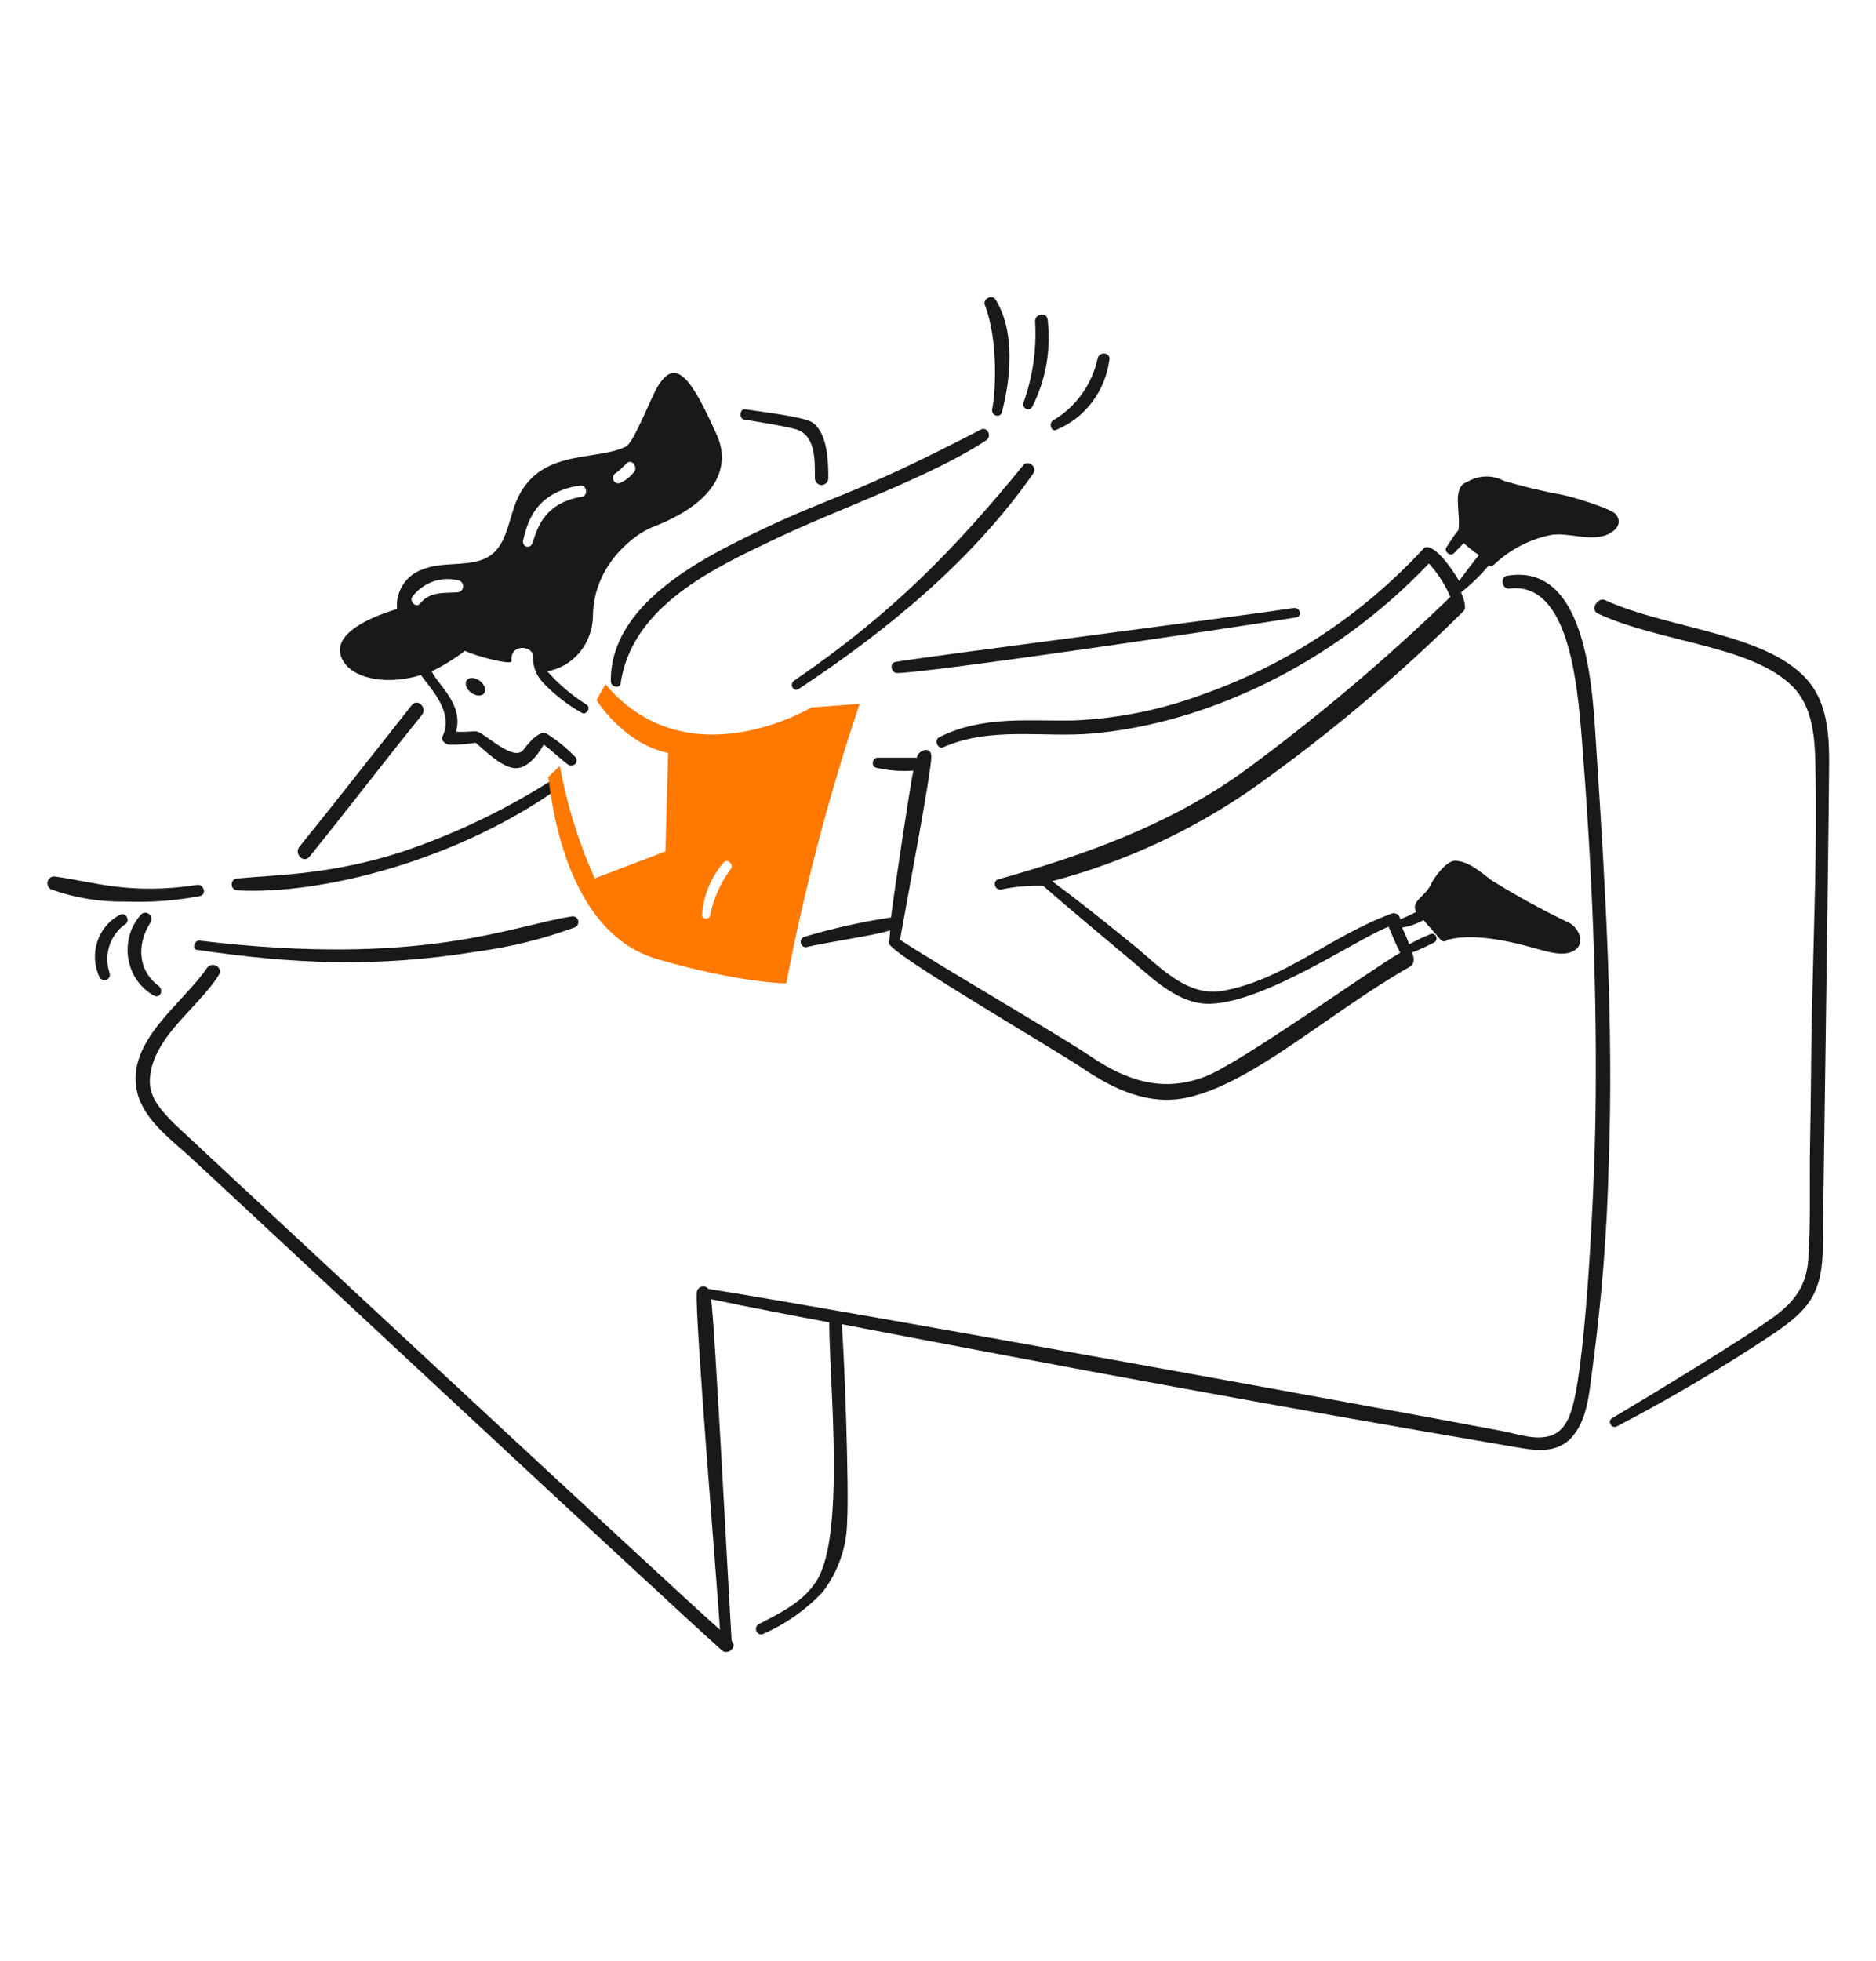 <svg width="134" height="140" viewBox="0 0 134 140" fill="none" xmlns="http://www.w3.org/2000/svg">
<g id="Uploading 2">
<path id="Vector" d="M31.612 52.565C31.478 52.827 31.739 53.095 32.059 53.162C32.7 53.176 33.342 53.132 33.977 53.029C34.744 53.692 35.701 54.627 36.598 54.819C37.555 55.028 38.388 53.958 38.836 53.162C39.155 53.361 40.306 54.422 40.625 54.621C40.946 54.754 41.329 54.489 41.137 54.091C40.504 53.429 39.796 52.85 39.027 52.367C38.771 52.234 38.26 52.367 37.365 53.56C36.662 54.356 34.808 52.499 34.105 52.234C33.849 52.164 33.273 52.3 32.571 52.234C33.146 50.244 31.163 48.785 30.845 47.925C31.677 47.52 32.469 47.031 33.21 46.465C34.041 46.863 36.598 47.526 36.534 47.194C36.406 45.934 38.069 46.067 38.069 46.863C38.059 47.206 38.117 47.547 38.237 47.866C38.358 48.185 38.54 48.475 38.771 48.72C39.597 49.593 40.546 50.331 41.585 50.908C41.903 51.047 42.221 50.517 41.905 50.312C40.86 49.661 39.912 48.857 39.091 47.924C39.989 47.768 40.805 47.291 41.401 46.577C41.996 45.863 42.332 44.955 42.352 44.011C42.383 40.164 45.546 38.034 46.573 37.645C52.569 35.352 51.682 32.144 51.24 31.146C49.364 26.913 48.242 25.447 46.957 27.632C46.448 28.495 45.294 31.544 44.719 31.876C42.482 33.003 38.216 31.882 36.728 36.185C36.223 37.645 36.035 39.399 34.426 39.965C33.029 40.456 31.478 40.08 30.079 40.694C29.547 40.893 29.091 41.265 28.78 41.755C28.468 42.245 28.319 42.827 28.353 43.413L28.353 43.483C26.116 44.145 23.154 45.556 24.709 47.461C25.529 48.466 27.714 48.921 30.079 48.191C30.397 48.785 32.533 50.753 31.612 52.565ZM32.698 41.424C32.803 41.433 32.9 41.482 32.971 41.562C33.042 41.641 33.082 41.746 33.082 41.855C33.082 41.963 33.042 42.068 32.971 42.148C32.9 42.228 32.803 42.277 32.698 42.286C31.739 42.355 30.705 42.21 30.013 43.081C29.753 43.41 29.246 43.012 29.438 42.617C29.816 42.119 30.323 41.742 30.9 41.531C31.477 41.32 32.099 41.282 32.696 41.424L32.698 41.424ZM41.457 34.659C41.904 34.596 42.031 35.382 41.585 35.455C38.637 35.942 38.324 38.042 38.004 38.838C37.965 38.917 37.898 38.979 37.818 39.01C37.737 39.042 37.648 39.041 37.568 39.007C37.488 38.974 37.423 38.911 37.385 38.831C37.348 38.75 37.34 38.658 37.365 38.572C37.621 37.578 38.071 35.142 41.457 34.659ZM45.229 33.068C45.296 33.135 45.343 33.221 45.366 33.314C45.388 33.408 45.385 33.507 45.356 33.599C45.093 33.974 44.741 34.271 44.334 34.461C44.249 34.508 44.15 34.52 44.058 34.493C43.965 34.467 43.886 34.405 43.836 34.319C43.787 34.234 43.771 34.132 43.792 34.035C43.813 33.938 43.87 33.853 43.95 33.798C44.265 33.589 44.462 33.333 44.717 33.135C44.743 33.092 44.779 33.055 44.82 33.028C44.862 33 44.909 32.983 44.958 32.976C45.007 32.97 45.056 32.975 45.103 32.991C45.15 33.007 45.193 33.033 45.229 33.068Z" fill="#191919"/>
<path id="Vector_2" d="M70.034 30.681C60.577 35.586 59.691 35.257 53.923 38.042C49.956 39.957 43.567 43.213 43.63 48.652C43.635 49.05 44.276 49.184 44.334 48.785C45.13 43.225 51.115 40.506 55.456 38.44C59.923 36.314 66.511 34.039 70.48 31.41C70.865 31.077 70.484 30.416 70.034 30.681Z" fill="#191919"/>
<path id="Vector_3" d="M56.736 48.586C56.351 48.849 56.669 49.439 57.056 49.183C63.3 45.063 69.433 40.061 73.806 33.798C74.129 33.336 73.426 32.806 73.103 33.201C68.257 39.124 63.839 43.727 56.736 48.586Z" fill="#191919"/>
<path id="Vector_4" d="M70.353 21.793C71.311 24.288 71.121 28.027 70.865 29.221C70.798 29.685 71.44 29.884 71.568 29.419C72.207 26.966 72.516 23.683 71.121 21.395C70.874 20.991 70.173 21.324 70.353 21.793Z" fill="#191919"/>
<path id="Vector_5" d="M73.933 22.922C74.056 24.907 73.773 26.896 73.102 28.76C73.078 28.846 73.085 28.938 73.122 29.018C73.16 29.099 73.225 29.162 73.305 29.195C73.385 29.228 73.474 29.229 73.555 29.198C73.636 29.166 73.702 29.105 73.741 29.025C74.708 27.111 75.087 24.936 74.828 22.792C74.756 22.26 73.933 22.39 73.933 22.922Z" fill="#191919"/>
<path id="Vector_6" d="M78.408 25.574C78.206 26.506 77.817 27.383 77.266 28.149C76.715 28.914 76.015 29.551 75.212 30.017C74.892 30.215 75.084 30.879 75.467 30.68C76.463 30.269 77.336 29.592 77.998 28.719C78.66 27.846 79.089 26.807 79.24 25.706C79.368 25.176 78.54 25.044 78.408 25.574Z" fill="#191919"/>
<path id="Vector_7" d="M16.972 63.572C23.053 63.878 32.355 61.441 39.412 56.609C39.366 56.325 39.343 56.036 39.345 55.747C36.028 57.844 32.488 59.535 28.796 60.787C23.686 62.461 19.684 62.455 17.033 62.71C16.976 62.701 16.917 62.703 16.861 62.719C16.805 62.734 16.753 62.761 16.707 62.798C16.662 62.835 16.624 62.882 16.597 62.935C16.57 62.988 16.554 63.047 16.549 63.107C16.545 63.167 16.553 63.227 16.572 63.283C16.592 63.34 16.622 63.392 16.662 63.436C16.702 63.48 16.75 63.514 16.803 63.538C16.857 63.561 16.914 63.573 16.972 63.572Z" fill="#191919"/>
<path id="Vector_8" d="M14.095 67.816C20.774 68.806 26.843 69.11 33.977 67.949C36.374 67.636 38.733 67.058 41.012 66.225C41.062 66.212 41.11 66.189 41.151 66.156C41.193 66.124 41.228 66.084 41.255 66.038C41.282 65.992 41.299 65.941 41.307 65.887C41.315 65.834 41.312 65.78 41.3 65.728C41.287 65.675 41.265 65.626 41.234 65.583C41.203 65.54 41.164 65.503 41.12 65.475C41.075 65.448 41.026 65.429 40.974 65.421C40.923 65.413 40.871 65.416 40.82 65.429C36.581 66.08 30.187 69.073 14.225 67.153C13.839 67.153 13.711 67.816 14.095 67.816Z" fill="#191919"/>
<path id="Vector_9" d="M14.095 63.176C9.271 63.918 6.642 62.944 3.93 62.579C3.817 62.56 3.701 62.585 3.605 62.649C3.508 62.713 3.438 62.811 3.406 62.926C3.375 63.04 3.385 63.162 3.434 63.269C3.483 63.376 3.569 63.461 3.674 63.507C5.381 64.112 7.177 64.404 8.981 64.369C10.758 64.438 12.537 64.305 14.286 63.971C14.798 63.839 14.542 63.107 14.095 63.176Z" fill="#191919"/>
<path id="Vector_10" d="M11.346 70.403C9.811 69.276 9.762 67.363 10.77 65.828C10.819 65.731 10.832 65.619 10.809 65.513C10.784 65.406 10.725 65.312 10.639 65.248C10.554 65.184 10.45 65.153 10.345 65.162C10.239 65.171 10.141 65.219 10.067 65.297C9.698 65.71 9.424 66.204 9.266 66.743C9.108 67.282 9.071 67.852 9.158 68.408C9.244 68.964 9.451 69.492 9.764 69.953C10.077 70.413 10.487 70.794 10.962 71.066C11.406 71.339 11.729 70.735 11.346 70.403Z" fill="#191919"/>
<path id="Vector_11" d="M7.83 69.476C7.614 68.841 7.61 68.149 7.819 67.512C8.027 66.874 8.437 66.328 8.981 65.961C9.302 65.698 8.981 65.099 8.597 65.298C8.212 65.49 7.868 65.761 7.585 66.093C7.303 66.425 7.087 66.813 6.95 67.233C6.813 67.653 6.758 68.096 6.788 68.538C6.819 68.981 6.934 69.412 7.127 69.808C7.382 70.137 7.964 69.938 7.83 69.476Z" fill="#191919"/>
<path id="Vector_12" d="M46.955 68.479C52.9 70.205 56.161 70.205 56.161 70.205C57.461 63.434 59.212 56.764 61.403 50.244L57.951 50.51C57.951 50.51 49.128 55.815 43.247 48.852L42.607 49.979C42.607 49.979 44.525 53.096 47.722 53.759L47.53 60.788L42.478 62.71C41.332 60.152 40.495 57.456 39.984 54.686L39.153 55.482C39.283 55.614 39.859 66.423 46.955 68.479ZM51.686 61.583C51.941 61.251 52.446 61.71 52.197 62.047C51.465 63.02 50.961 64.154 50.723 65.363C50.656 65.694 50.084 65.628 50.148 65.293C50.254 63.915 50.794 62.611 51.686 61.583Z" fill="#FF7800"/>
<path id="Vector_13" d="M104.172 37.842C104.172 37.926 104.258 37.609 103.341 39.035C103.085 39.367 103.597 39.765 103.852 39.5L104.555 38.77C104.893 39.089 105.257 39.377 105.642 39.633C105.451 39.831 104.235 41.423 104.235 41.489C102.701 38.969 101.934 38.969 101.742 39.102C97.398 43.82 92.027 47.39 86.079 49.513C83.081 50.645 79.933 51.293 76.745 51.436C73.485 51.506 70.206 51.065 67.092 52.63C66.706 52.824 66.964 53.492 67.348 53.359C70.8 51.835 74.507 52.689 78.088 52.365C86.032 51.646 95.106 47.553 102.062 40.229C102.702 40.927 103.221 41.735 103.596 42.616C98.894 47.168 93.896 51.378 88.636 55.217C83.343 58.953 77.492 61.034 71.311 62.776C70.862 62.903 71.057 63.582 71.503 63.506C72.492 63.297 73.5 63.208 74.508 63.24C76.553 65.031 78.658 66.762 80.773 68.546C82.431 69.944 84.226 71.734 86.463 71.664C90.427 71.539 96.948 67.022 99.185 66.161C99.441 66.757 99.697 67.421 100.016 68.017C97.651 69.407 88.641 75.853 86.147 76.837C83.083 78.044 80.459 77.167 77.839 75.378C75.794 73.984 66.65 68.68 64.286 67.088C64.67 64.9 66.524 55.151 66.524 54.023C66.524 53.161 65.501 53.625 65.501 54.092L62.687 54.092C62.303 54.092 62.175 54.752 62.62 54.821C63.48 55.016 64.362 55.084 65.24 55.02C65.049 55.816 63.834 63.906 63.643 65.498C61.547 65.813 59.475 66.278 57.441 66.888C57.352 66.918 57.278 66.983 57.234 67.068C57.19 67.154 57.179 67.254 57.203 67.347C57.228 67.441 57.286 67.521 57.366 67.571C57.446 67.621 57.542 67.638 57.633 67.617C58.652 67.335 62.684 66.755 63.578 66.423C63.578 66.755 63.515 67.02 63.515 67.352C63.449 68.015 75.094 74.764 77.385 76.305C79.632 77.815 82.114 78.951 84.8 78.361C89.52 77.324 94.695 72.461 100.719 69.01C101.17 68.752 100.911 68.082 100.847 68.015C101.39 67.8 101.923 67.556 102.443 67.286C102.514 67.247 102.567 67.182 102.593 67.104C102.62 67.025 102.616 66.94 102.584 66.864C102.551 66.788 102.492 66.728 102.419 66.695C102.345 66.663 102.263 66.661 102.188 66.689C101.662 66.9 101.15 67.143 100.653 67.419C100.51 67.009 100.339 66.61 100.142 66.225C100.678 66.139 101.197 65.959 101.676 65.694C101.676 65.694 102.507 66.623 102.891 67.084C102.922 67.123 102.961 67.154 103.005 67.175C103.05 67.197 103.098 67.208 103.146 67.208C103.195 67.208 103.243 67.197 103.288 67.175C103.332 67.154 103.371 67.123 103.402 67.084L103.466 67.084C105.704 66.487 109.224 67.597 110.051 67.813C110.758 67.998 111.717 68.285 112.416 67.883C113.316 67.362 112.74 66.215 112.096 65.893C110.191 64.982 108.334 63.964 106.535 62.843C105.757 62.261 104.873 61.453 103.914 61.453C103.339 61.453 102.457 62.586 102.188 63.177C101.822 63.982 100.718 64.37 101.165 65.1C100.791 65.299 100.407 65.476 100.014 65.63C100.007 65.555 99.983 65.484 99.945 65.42C99.906 65.356 99.853 65.303 99.791 65.264C99.729 65.226 99.659 65.203 99.587 65.197C99.514 65.192 99.442 65.204 99.375 65.233C94.993 66.858 91.706 69.954 87.357 70.737C84.737 71.208 82.766 68.93 80.9 67.421C78.994 65.88 77.128 64.37 75.146 62.911C80.146 61.594 84.9 59.42 89.21 56.479C94.662 52.643 99.794 48.34 104.553 43.614C104.815 43.355 104.425 42.42 104.362 42.287C105.086 41.721 105.75 41.076 106.344 40.364C106.405 40.402 106.477 40.416 106.547 40.404C106.617 40.392 106.681 40.355 106.727 40.298C107.893 39.201 109.332 38.465 110.881 38.176C112.095 38.037 113.38 38.593 114.589 38.245C115.232 38.058 115.996 37.447 115.42 36.716C115.103 36.317 112.289 35.451 111.584 35.326C110.184 35.072 108.797 34.74 107.43 34.332C107.023 34.115 106.569 34.008 106.111 34.02C105.654 34.033 105.206 34.163 104.809 34.401C103.66 34.791 104.364 36.581 104.172 37.842Z" fill="#191919"/>
<path id="Vector_14" d="M30.141 51.041C30.52 50.572 29.885 49.846 29.438 50.311C26.753 53.693 24.1 57.102 21.383 60.458C21.004 60.925 21.638 61.651 22.086 61.187C24.771 57.871 27.424 54.395 30.141 51.041Z" fill="#191919"/>
<path id="Vector_15" d="M107.816 42.021C111.982 41.504 112.653 48.499 112.994 52.83C113.712 61.909 114.113 71.066 113.953 80.218C113.87 85 113.315 96.651 112.355 100.312C112.111 101.243 111.721 102.188 110.757 102.5C109.676 102.852 108.328 102.361 107.305 102.168C98.362 100.47 60.636 93.614 50.599 92.021C50.54 91.946 50.461 91.891 50.372 91.862C50.282 91.834 50.187 91.834 50.097 91.863C50.008 91.891 49.929 91.947 49.87 92.022C49.812 92.097 49.776 92.189 49.768 92.286C49.64 94.077 51.175 112.58 51.43 116.359C48.41 113.718 12.503 80.288 12.436 80.219C11.541 79.29 10.604 78.364 10.71 76.97C10.936 74.003 14.136 71.989 15.633 69.608C15.962 69.084 15.185 68.614 14.802 69.078C13.072 71.665 8.905 74.368 9.812 78.03C10.287 79.945 12.224 81.366 13.584 82.605C15.288 84.157 47.663 114.367 51.558 117.819C52.006 118.216 52.708 117.553 52.261 117.156C52.006 113.044 51.047 94.343 50.791 92.752C53.605 93.349 56.419 93.879 59.233 94.41C59.233 98.654 60.397 109.539 58.338 112.845C57.385 114.374 55.717 115.166 54.184 115.962C54.141 115.987 54.103 116.022 54.072 116.062C54.042 116.103 54.02 116.15 54.008 116.2C53.995 116.25 53.992 116.302 53.999 116.353C54.006 116.404 54.023 116.453 54.048 116.497C54.074 116.542 54.108 116.58 54.148 116.611C54.188 116.641 54.234 116.663 54.282 116.675C54.33 116.687 54.381 116.689 54.43 116.68C54.479 116.672 54.526 116.653 54.568 116.626C56.123 115.943 57.534 114.952 58.722 113.707C59.857 112.263 60.488 110.463 60.511 108.6C60.655 106.28 60.32 96.929 60.128 94.541C75.982 97.592 91.875 100.534 107.756 103.229C109.415 103.51 111.22 103.968 112.422 102.433C113.455 101.112 113.532 99.187 113.762 97.592C114.412 92.733 114.797 87.84 114.913 82.936C115.266 73.057 114.661 63.24 114.018 53.36C113.764 49.447 113.443 40.229 107.753 41.092C107.113 41.092 107.241 42.092 107.816 42.021Z" fill="#191919"/>
<path id="Vector_16" d="M114.145 43.81C118.609 45.874 125.093 46.078 128.014 48.983C129.518 50.476 129.633 52.696 129.676 54.752C129.8 60.653 129.546 66.556 129.421 72.392C129.354 75.442 129.36 78.426 129.293 81.477C129.231 84.262 129.357 87.114 129.165 89.899C129.037 91.756 128.208 92.887 126.799 93.944C124.905 95.368 117.916 99.608 115.164 101.242C114.781 101.44 115.097 102.033 115.484 101.838C119.368 99.814 123.144 97.579 126.799 95.14C129.084 93.561 130.051 92.449 130.188 89.57C130.188 89.5 130.615 60.131 130.636 56.147C130.647 53.893 130.837 51.232 129.613 49.25C127.111 45.206 119.367 45.039 114.589 42.818C114.081 42.683 113.57 43.544 114.145 43.81Z" fill="#191919"/>
<path id="Vector_17" d="M92.601 44.074C93.047 44 92.856 43.343 92.409 43.41C87.613 44.131 66.272 46.852 63.96 47.257C63.515 47.335 63.641 48.059 64.088 48.053C66.39 48.022 87.857 44.86 92.601 44.074Z" fill="#191919"/>
<path id="Vector_18" d="M53.156 29.952C54.37 30.156 55.589 30.334 56.736 30.615C58.277 30.991 58.206 32.803 58.206 34.129C58.206 34.261 58.257 34.388 58.347 34.481C58.437 34.575 58.559 34.627 58.686 34.627C58.813 34.627 58.935 34.575 59.025 34.481C59.115 34.388 59.166 34.261 59.166 34.129C59.166 32.869 59.099 30.888 58.015 30.151C57.437 29.756 54.177 29.371 53.22 29.222C52.836 29.162 52.772 29.887 53.156 29.952Z" fill="#191919"/>
<path id="Vector_19" d="M34.592 49.482C34.669 49.366 34.676 49.207 34.612 49.04C34.548 48.874 34.417 48.713 34.25 48.593C34.082 48.474 33.891 48.405 33.718 48.402C33.545 48.399 33.404 48.463 33.328 48.579C33.289 48.636 33.268 48.705 33.265 48.78C33.261 48.856 33.276 48.937 33.307 49.02C33.372 49.186 33.502 49.347 33.669 49.467C33.752 49.526 33.842 49.574 33.933 49.606C34.024 49.639 34.115 49.657 34.201 49.658C34.374 49.661 34.515 49.597 34.592 49.482Z" fill="#191919"/>
</g>
</svg>
